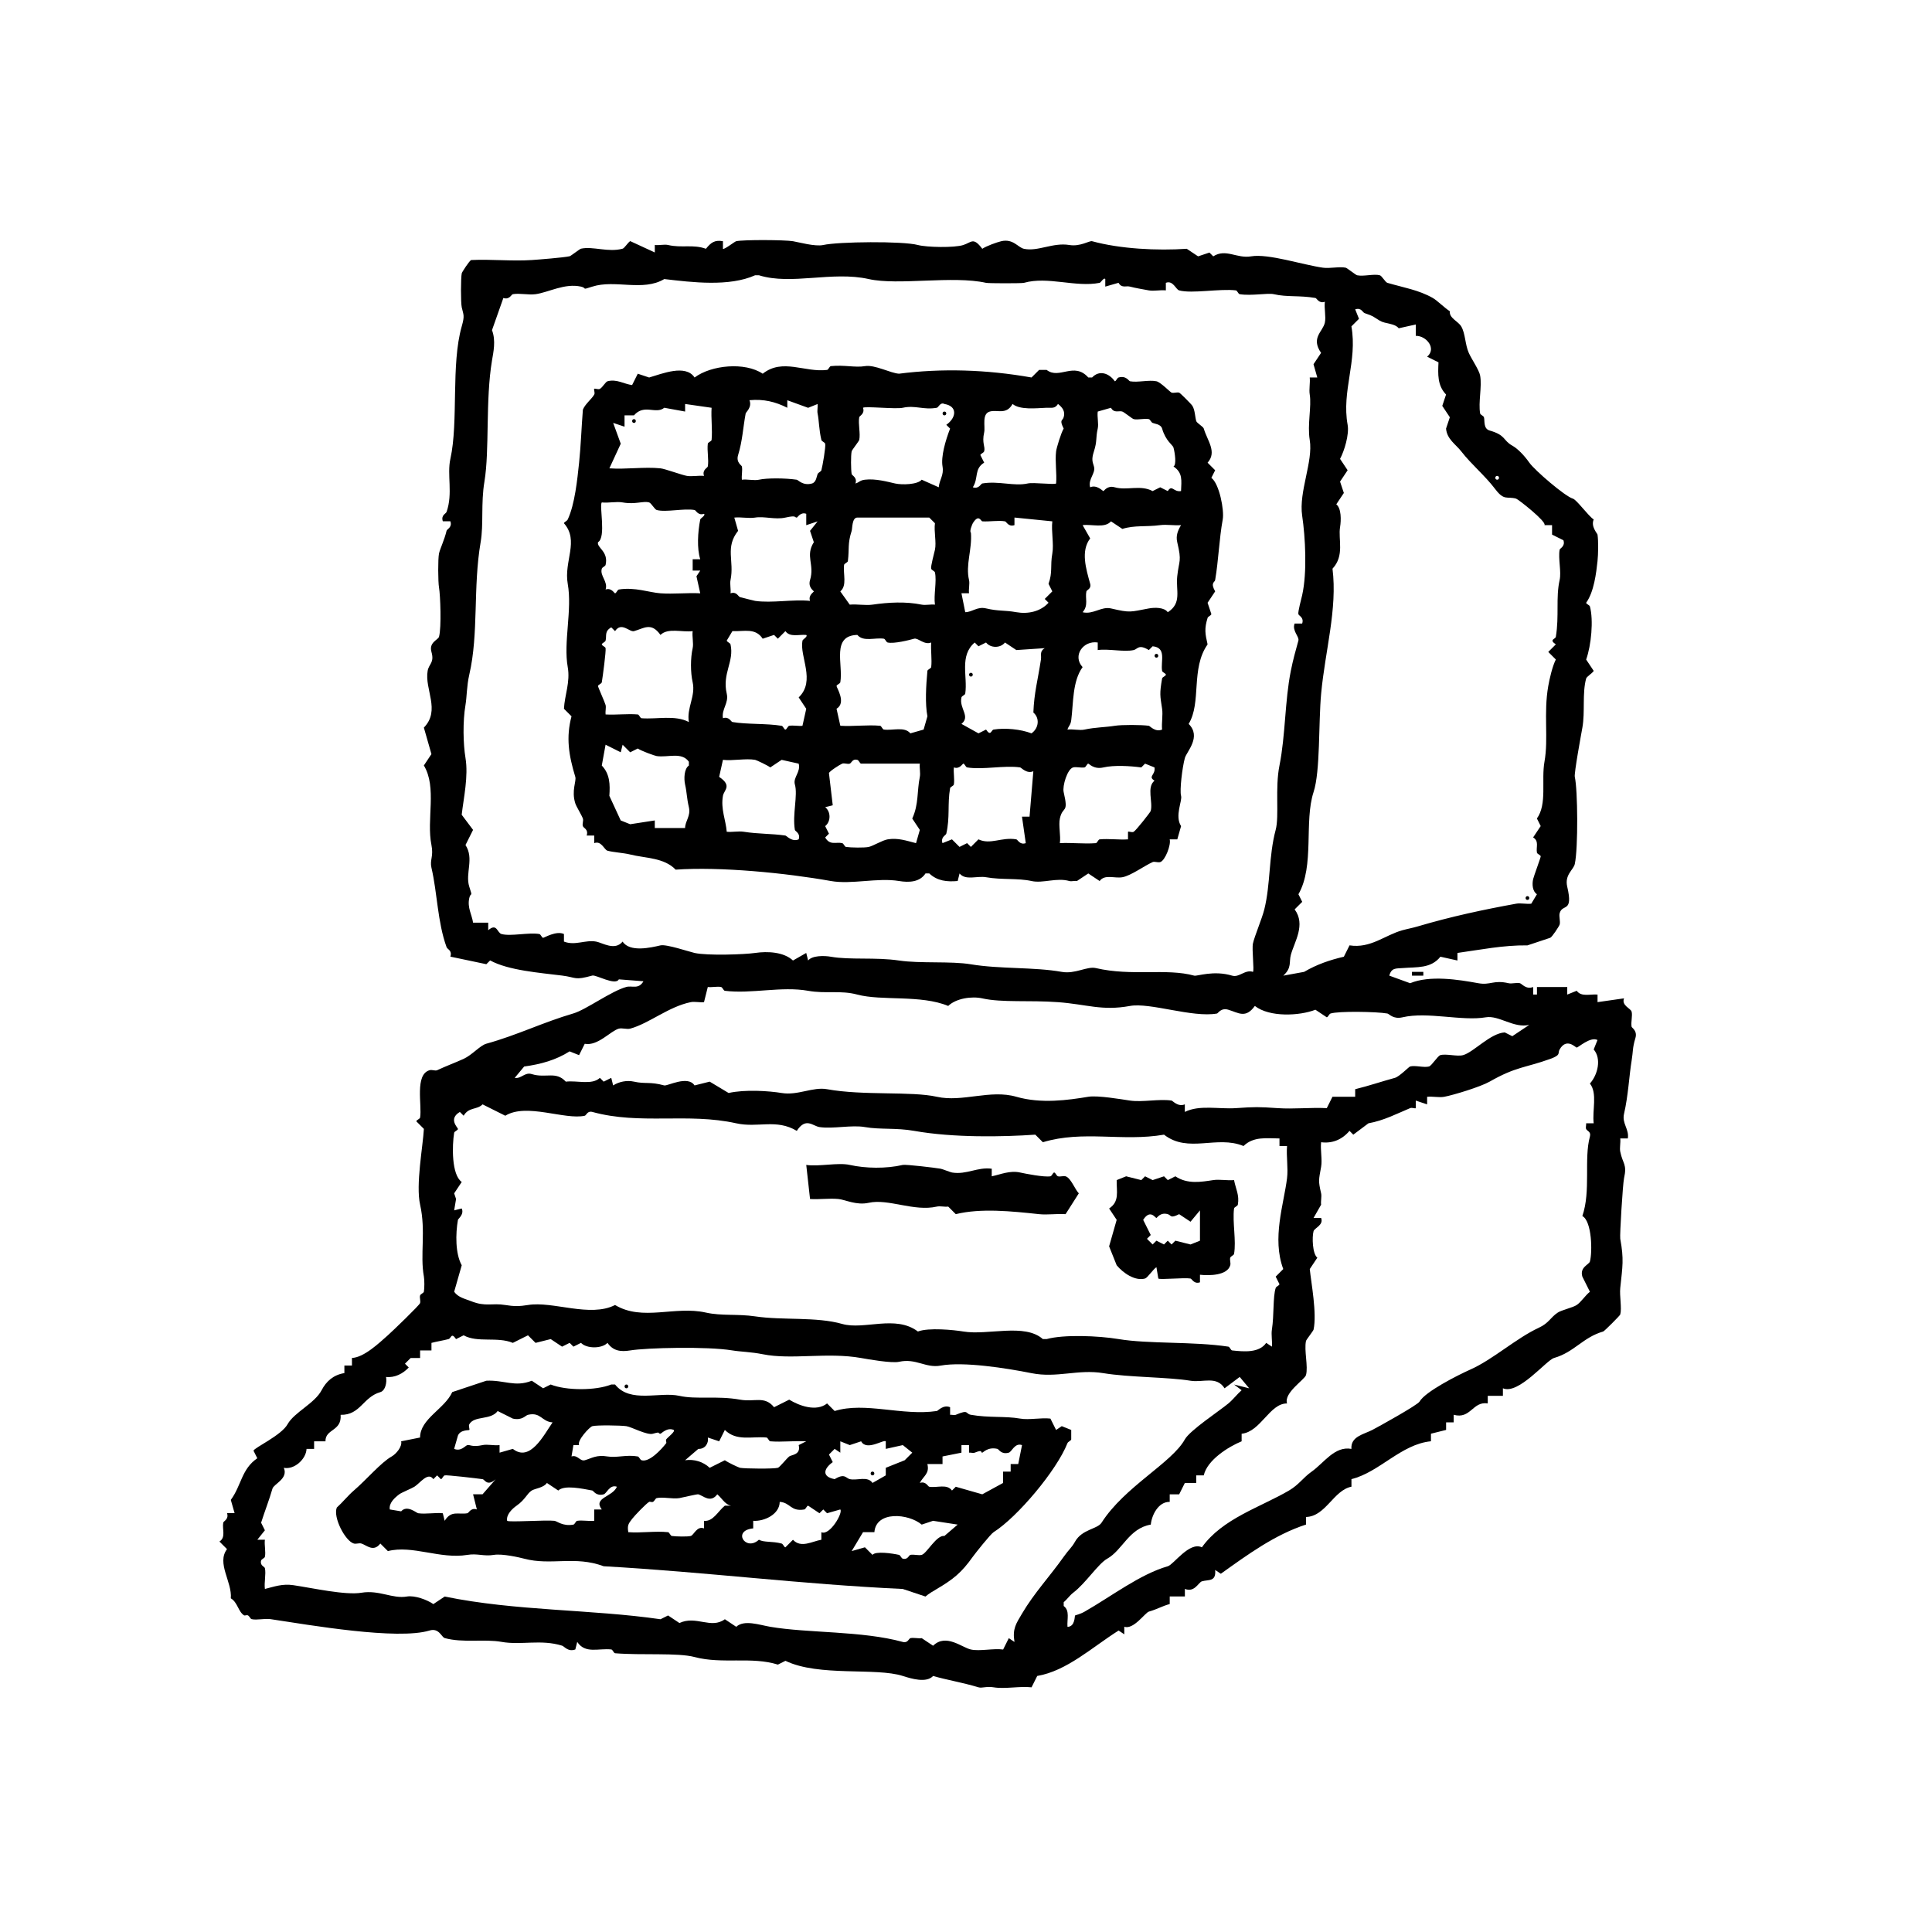 <?xml version="1.0" encoding="UTF-8"?>
<svg id="Layer_1" xmlns="http://www.w3.org/2000/svg" version="1.1" viewBox="0 0 1080 1080">
  <!-- Generator: Adobe Illustrator 29.5.1, SVG Export Plug-In . SVG Version: 2.1.0 Build 141)  -->
  <path d="M366.04,141.18v-4.23c2.34.31,5.33-.49,7.41,0,7.65,1.8,14.01-.5,21.16,2.12,2.84-3.48,4.84-5.05,9.52-4.23v4.23c.59.7,6.56-4.05,7.41-4.23,4.17-.91,27.13-.77,31.74,0,3,.5,12.42,3.13,16.93,2.12,8.41-1.88,44.4-2.27,52.91,0,4.89,1.31,20.41,1.63,25.4,0,4.66-1.53,5.55-4.57,10.58,2.12,2.27-1.55,8.15-3.66,10.58-4.23,6.71-1.57,9.38,3.52,12.7,4.23,7.78,1.68,16.18-3.65,25.4-2.12,6.14,1.02,11.22-2.52,12.7-2.12,15.65,4.31,36.52,5.36,52.91,4.23l6.35,4.23,6.35-2.12,2.12,2.12c7.07-4.53,13.15,1.37,21.16,0,9.61-1.65,29.11,4.81,40.21,6.35,3.92.54,9.13-.77,12.7,0,.72.16,5.63,4.08,6.35,4.23,3.62.78,9.4-.91,12.7,0,1.16.32,3.04,3.88,4.23,4.23,8.9,2.63,17.43,3.93,25.4,8.47,2.47,1.41,6.63,5.61,9.52,7.41-.54,3.76,4.65,5.61,6.35,8.47,2.34,3.94,2.13,10.07,4.23,14.81,1.54,3.47,5.8,9.61,6.35,12.7,1.11,6.22-1.11,14.94,0,21.16.14.78,1.84,1.24,2.12,2.12.57,1.78-.48,6.36,3.17,7.41,9.27,2.66,7.29,5.45,12.7,8.47,2.89,1.61,6.51,5.25,9.52,9.52,3.04,4.31,19.96,18.85,24.34,20.1,2.1.6,8.71,9.8,11.64,11.64-1.76,3.91,2.02,7.83,2.12,8.47.54,3.67.41,11,0,14.81-.72,6.71-1.97,17.2-6.35,23.28,0,.7,1.88,1.25,2.12,2.12,2.02,7.57.77,21.53-2.12,29.63l4.23,6.35c-.89,1.39-3.95,3.21-4.23,4.23-2.28,8.28-.53,18.65-2.12,27.51-.56,3.13-4.7,25.53-4.23,27.51,1.66,7.11,1.93,39.73,0,48.67-.72,3.31-5.8,5.98-4.23,12.7,3.49,14.9-2.71,9.29-4.23,14.81-.49,1.8.49,4.55,0,6.35-.24.87-4.3,7.12-5.29,7.41l-12.7,4.23c-13.63-.16-26.34,2.47-39.15,4.23v4.23l-9.52-2.12c-5.32,6.72-13.23,5.7-21.16,6.35-3.59.29-6.21-.28-7.41,4.23l11.64,4.23c11.01-4.57,26.96-2.03,38.09,0,6.83,1.25,8.45-1.96,16.93,0,1.89.44,4.56-.48,6.35,0,1.14.3,3.39,3.67,7.41,2.12v4.23h2.12v-4.23h16.93v4.23l5.29-2.12c2.58,3.56,7.38,1.77,11.64,2.12v4.23l14.81-2.12c-1.56,4,3.73,5.59,4.23,7.41.62,2.24-.47,5.89,0,8.47.11.61,3.37,2.22,2.12,6.35-1.72,5.67-1.23,7.34-2.12,12.7-1.33,7.97-1.88,19.54-4.23,29.63-1.26,5.37,2.97,8.59,2.12,13.76h-4.23c.28,2.37-.44,5.25,0,7.41,1.44,7.01,3.9,6.86,2.12,14.81-.7,3.11-2.47,31.94-2.12,33.86,2.11,11.55,1.29,15.33,0,27.51-.47,4.41.97,11.3,0,14.81-.18.65-8.88,9.34-9.52,9.52-11.38,3.27-16.13,11.54-27.51,14.81-4.29,1.23-19.91,20.72-28.57,16.93v4.23h-8.47v4.23c-8.49-1.35-9.5,9.01-19.05,6.35v4.23h-4.23v4.23l-8.47,2.12v4.23c-16.68,1.6-28.85,17.35-44.44,21.16v4.23c-9.95,1.93-14.46,16.68-25.4,16.93v4.23c-17.47,5.69-32.44,16.68-47.62,27.51l-3.17-2.12c.61,6.71-3.65,5.27-7.41,6.35-1.88.54-4.12,6.45-9.52,4.23v4.23h-8.47v4.23c-4.43,1.22-6.86,2.86-11.64,4.23-2.11.6-8.59,10.27-13.76,8.47v4.23l-3.17-2.12c-14.93,9.43-28.92,22.57-45.5,25.4l-3.17,6.35c-6.61-.74-14.89,1.04-21.16,0-4.1-.68-6.53.59-8.47,0-8.73-2.65-18.45-4.28-25.4-6.35-3.71,4.06-12.11,1.55-16.93,0-15.12-4.87-46.92.56-65.61-8.47l-4.23,2.12c-14.62-4.63-31.18-.13-46.56-4.23-9.42-2.52-29.67-.9-44.44-2.12-.76-.06-1.34-2.03-2.12-2.12-7.18-.78-14.57,2.6-19.05-4.23l-1.06,4.23c-4.08,1.51-6.07-1.7-7.41-2.12-11.85-3.67-22.84-.15-33.86-2.12-9.57-1.71-21.54.69-31.74-2.12-1.78-.49-3.18-5.84-8.47-4.23-17.97,5.46-66.77-3.02-88.88-6.35-3.27-.49-7.61.67-10.58,0-.75-.17-1.2-1.7-2.12-2.12-.68-.31-1.69.27-2.12,0-3.3-2.09-3.59-7.29-7.41-9.52.83-9.14-8.08-19.64-2.12-27.51l-4.23-4.23c3.73-2.41,1.44-6.83,2.12-10.58.15-.84,3.28-1.89,2.12-5.29h4.23l-2.12-7.41c5.99-8.17,5.93-17.22,14.81-23.28l-2.12-4.23c.48-1.73,15.54-8.51,19.05-14.81,3.72-6.67,15.15-11.59,19.05-19.05,2.52-4.84,6.51-8.53,12.7-9.52v-4.23h4.23v-4.23c6.68-.26,15.15-8.31,20.1-12.7,2.59-2.29,17.64-16.77,17.99-17.99.38-1.32-.4-2.97,0-4.23.28-.88,1.97-1.34,2.12-2.12.35-1.92.35-6.54,0-8.47-2.24-12.29,1.23-25.27-2.12-40.21-2.49-11.1,1.6-32.68,2.12-42.33l-4.23-4.23c0-.7,1.98-1.31,2.12-2.12,1.15-6.9-3.13-24.03,5.29-26.45,1.4-.4,3.17.49,4.23,0,5.29-2.46,10.06-4.18,14.81-6.35s9.18-7.49,12.7-8.47c17.3-4.79,31.35-11.85,48.67-16.93,7.06-2.07,21.22-12.54,29.63-14.81,3.13-.85,6.82,1.55,9.52-3.17l-13.76-1.06c-1.92,3.7-12.77-2.68-14.81-2.12-10.3,2.84-8.64,1.04-16.93,0-12.4-1.56-30.05-2.87-40.21-8.47l-2.12,2.12-20.1-4.23c1.12-3.49-1.66-4.04-2.12-5.29-5.12-14.11-5.13-30.16-8.47-44.44-1.01-4.33,1.3-6.26,0-12.7-2.87-14.23,3.21-32.05-4.23-44.44l4.23-6.35-4.23-14.81c9.48-9.7.27-21.39,2.12-31.74.7-3.95,3.87-4.46,2.12-10.58-1.54-5.38,3.74-6.67,4.23-8.47,1.43-5.2.74-23.34,0-27.51-.56-3.15-.64-16.11,0-19.05.57-2.64,3-7.5,4.23-12.7.23-.97,3.27-1.85,2.12-5.29h-4.23c-1.12-3.49,1.69-4.07,2.12-5.29,3.61-10.29.13-20.65,2.12-29.63,4.6-20.79.23-52.68,6.35-74.07,1.75-6.11.95-6.35,0-10.58-.58-2.58-.57-16.42,0-19.05.14-.67,4.32-7.14,5.29-7.41,11.15-.54,22.78.74,33.86,0,3.6-.24,17.6-1.34,21.16-2.12.72-.16,5.63-4.08,6.35-4.23,6.77-1.46,15.21,2.22,23.28,0,1.03-.28,2.84-3.35,4.23-4.23l13.76,6.35ZM617.88,155.99c-.87-1.06-2.46,1.97-3.17,2.12-13.37,2.65-29.08-3.8-42.33,0-1.19.34-19.73.32-21.16,0-18.61-4.17-49.12,1.58-65.61-2.12-20.43-4.58-43.29,3.58-61.37-2.12h-2.12c-14.39,6.48-35.19,3.98-50.79,2.12-11.9,7.14-27.51.14-40.21,4.23-6.48,2.09-2.71.82-6.35,0-9.12-2.04-18.17,3.25-25.4,4.23-3.97.54-8.9-.67-12.7,0-.83.15-1.89,3.28-5.29,2.12l-6.35,17.99c2.28,5.92.73,12.52,0,16.93-3.74,22.49-1.29,50.03-4.23,67.72-2.05,12.34-.38,23.75-2.12,33.86-4.36,25.46-.99,50.91-6.35,74.07-1.46,6.34-1.35,12.47-2.12,16.93-1.59,9.31-1.28,21.94,0,29.63,1.7,10.24-1.04,22.32-2.12,31.74l6.35,8.47-4.23,8.47c4.98,7.58-.28,15.84,2.12,23.28,2.09,6.48.82,2.71,0,6.35-1.21,5.4,1.48,9.27,2.12,13.76h8.47v4.23c4.89-4.24,4.96,1.44,7.41,2.12,5.14,1.42,15.12-1,21.16,0,.81.13,1.41,2.12,2.12,2.12.63,0,7.35-4.12,11.64-2.12v4.23c6.32,2.43,11.86-1.12,17.99,0,3.5.64,10.49,5.34,14.81,0,3.98,6.11,15.72,3.39,21.16,2.12,3.31-.77,15.98,3.54,19.05,4.23,7.14,1.6,27.93.87,33.86,0,6.91-1.01,16.01-.6,21.16,4.23l7.41-4.23,1.06,4.23c2.17-2.84,8.97-2.78,12.7-2.12,10.63,1.9,25.1.18,38.09,2.12,11.96,1.78,28.94.24,40.21,2.12,16.28,2.71,35.31,1.47,50.79,4.23,7.52,1.34,14.14-3.26,19.05-2.12,20.15,4.71,39.4-.07,55.02,4.23,1.53.42,10.83-3.14,21.16,0,3.99,1.21,7.18-3.58,11.64-2.12.83-.83-.7-12.62,0-15.87.89-4.12,5.05-13.82,6.35-19.05,3.54-14.24,2.38-29.58,6.35-44.44,2.08-7.8-.43-23.26,2.12-35.98,3.4-16.99,2.96-35.94,6.35-52.91,1.28-6.42,2.62-11.09,4.23-16.93.61-2.21-3.65-5.46-2.12-9.52h4.23c1.15-3.46-1.83-4.24-2.12-5.29-.34-1.22,1.71-8.77,2.12-10.58,2.85-12.71,1.78-32.44,0-44.44-1.99-13.37,6.24-30.27,4.23-42.33-1.42-8.55,1.11-18.71,0-25.4-.48-2.89.32-6.47,0-9.52h4.23l-2.12-7.41,4.23-6.35c-5.88-8.49,1-11.79,2.12-16.93.71-3.29-.48-8.04,0-11.64-3.39,1.17-4.47-1.98-5.29-2.12-9.05-1.55-15.79-.37-23.28-2.12-3.35-.78-12.51,1.07-19.05,0-.8-.13-1.34-2.02-2.12-2.12-8.82-1.09-24.63,1.96-31.74,0-1.82-.5-3.41-5.79-7.41-4.23v4.23c-3.03-.35-6.69.52-9.52,0-3.95-.73-7.64-1.33-10.58-2.12-2.15-.57-4.6,1.04-6.35-2.12l-7.41,2.12v-4.23ZM791.42,181.39l-9.52,2.12c-2.38-2.9-7.49-2.37-10.58-4.23-4.35-2.62-3.03-2.36-8.47-4.23-1.22-.42-1.81-3.24-5.29-2.12l2.12,5.29-4.23,4.23c3.44,19.45-5.55,36.16-2.12,55.02.98,5.37-1.85,14.62-4.23,19.05l4.23,6.35-4.23,6.35,2.12,6.35-4.23,6.35c2.87,2.21,2.75,8.9,2.12,12.7-1.15,6.89,2.66,15.92-4.23,23.28,2.82,22.54-4.13,45.83-6.35,69.84-1.52,16.41-.41,43.35-4.23,55.02-5.42,16.57.66,41.22-8.47,57.14l2.12,4.23-4.23,4.23c6.33,8.54-.15,18.14-2.12,25.4-1.12,4.15.65,7.17-4.23,11.64l11.64-2.12c7.19-4.24,14.66-6.72,22.22-8.47l3.17-6.35c11.83,1.84,19.74-5.75,29.63-8.47,2.91-.8,5.32-1.19,8.47-2.12,18.89-5.58,36.8-9.39,55.02-12.7,2.53-.46,5.75.31,8.47,0l3.17-5.29c-2.51-1.62-2.79-5.59-2.12-8.47.43-1.83,4.23-11.98,4.23-12.7s-1.98-1.3-2.12-2.12c-.54-3.18,1.32-6.38-2.12-8.47l4.23-6.35-2.12-4.23c5.81-8.05,2.37-21.28,4.23-31.74,2.33-13.05-.58-26.99,2.12-42.33.73-4.13,2.28-10.93,4.23-14.81l-4.23-4.23,4.23-4.23c-4.08-2.72-.23-2.84,0-4.23,1.95-11.73-.1-21.86,2.12-31.74,1.05-4.68-.88-11.93,0-16.93.15-.83,3.28-1.89,2.12-5.29l-6.35-3.17v-5.29h-4.23c1.29-1.93-14.72-14.5-15.87-14.81-5.2-1.43-6.58,1.38-11.64-5.29-5.8-7.66-13.24-13.69-19.05-21.16-3.07-3.95-7.95-6.74-8.47-12.7l2.12-6.35-4.23-6.35,2.12-6.35c-4.88-5.04-4.54-11.37-4.23-17.99l-6.35-3.17c5.42-4.51-.4-11.75-6.35-11.64v-6.35ZM836.92,266.04c-1.37,0-1.37,2.12,0,2.12s1.37-2.12,0-2.12ZM854.91,572.91c-8.7,2.06-16.98-5.49-24.34-4.23-13.29,2.28-32.56-3.27-46.56,0-5.26,1.23-7.4-1.93-8.47-2.12-6-1.07-27.35-1.41-31.74,0-.86.28-1.29,1.89-2.12,2.12l-6.35-4.23c-8.88,3.46-25.65,4.31-33.86-2.12-5.19,7.17-9.04,3.87-14.81,2.12-4.13-1.26-5.75,2.01-6.35,2.12-13.71,2.45-37.42-6.29-48.67-4.23-15.7,2.87-24.05-.92-40.21-2.12-15.89-1.18-31.29.36-42.33-2.12-5.85-1.31-14.64-.03-19.05,4.23-15.31-6.36-37.18-2.71-50.79-6.35-9.52-2.54-17.5-.33-27.51-2.12-14.93-2.66-31.71,1.86-46.56,0-.77-.1-1.29-1.95-2.12-2.12-2.16-.44-5.04.28-7.41,0l-2.12,8.47c-2.37.28-5.23-.44-7.41,0-12.31,2.48-23.3,11.93-33.86,14.81-1.8.49-4.55-.49-6.35,0-4.6,1.26-11.75,9.86-19.05,8.47l-3.17,6.35-5.29-2.12c-7.68,4.89-16.18,7.21-25.4,8.47l-5.29,6.35c3.67.63,5.62-3.34,9.52-2.12,7.92,2.47,13.49-1.84,19.05,4.23,6.3-.78,14.62,2.06,19.05-2.12l2.12,2.12,4.23-2.12,1.06,4.23c3.29-2.13,7.73-3,11.64-2.12,6.36,1.44,8.84-.11,16.93,2.12,1.71.47,13.22-5.83,16.93,0l8.47-2.12,10.58,6.35c9.16-2.08,22.67-1.16,29.63,0,9.07,1.51,17.49-3.56,25.4-2.12,20.28,3.7,47.01,1.02,61.37,4.23,14.29,3.2,29.8-4.24,44.44,0,13.87,4.02,29.09,1.85,40.21,0,5.26-.88,18.39,1.4,23.28,2.12,7.11,1.04,16.18-1.05,23.28,0,.62.09,3.57,3.73,7.41,2.12v4.23c8.21-4.09,19.03-1.46,28.57-2.12,10.6-.73,12.68-.73,23.28,0,9.06.62,18.42-.45,27.51,0l3.17-6.35h12.7v-4.23c7.69-1.88,14.5-4.24,22.22-6.35,2.48-.68,7.78-6.16,8.47-6.35,2.83-.78,7.76.78,10.58,0,1.49-.41,4.86-5.94,6.35-6.35,3.33-.92,9.37.92,12.7,0,5.87-1.62,15.15-12.19,23.28-12.7l4.23,2.12,9.52-6.35ZM893,581.37c-3.98-2.05-10.69,4.23-11.64,4.23-.59,0-5.65-5.75-9.52,1.06-1.24,2.17,1.05,3-5.29,5.29-13.85,5.01-18.95,4.19-33.86,12.7-5.09,2.9-20.28,7.53-25.4,8.47-2.84.52-6.49-.34-9.52,0v4.23l-6.35-2.12v4.23c-.37.37-2.03-.48-3.17,0-7.27,3.03-14.64,6.93-23.28,8.47l-8.47,6.35-2.12-2.12c-4.17,4.9-9.63,7.17-15.87,6.35-.5,4.32.73,9.68,0,13.76-1.33,7.48-1.65,7.65,0,14.81.42,1.82-.28,4.32,0,6.35l-4.23,7.41h4.23c1.56,4-3.73,5.59-4.23,7.41-.91,3.31-.61,12.71,2.12,14.81l-4.23,6.35c.78,7.69,4.07,24.81,2.12,33.86-.16.72-4.08,5.63-4.23,6.35-1.14,5.25,1.32,14.26,0,19.05-.71,2.57-12.55,9.94-10.58,15.87-9.69-.14-14.76,15.87-25.4,16.93v4.23c-7.4,3.02-19.33,10.54-21.16,19.05h-4.23v4.23h-6.35l-3.17,6.35h-5.29v4.23c-6.29-.16-10.05,7.32-10.58,12.7-12.26,2.09-15.81,14.3-24.34,19.05-5.06,2.82-12.04,13.74-19.05,19.05-1.89,1.43-3.42,3.73-5.29,5.29v2.12c3.56,2.58,1.77,7.38,2.12,11.64,4.34-.07,3.94-6.1,4.23-6.35.23-.2,2.71-.65,5.29-2.12,14.99-8.53,30.99-20.94,46.56-25.4,3.3-.95,12.04-13.97,19.05-10.58,11.38-16.07,32.87-22.47,48.67-31.74,5.68-3.33,7.79-7.12,12.7-10.58,6.89-4.86,12.85-14.43,22.22-12.7-.52-6.94,6.79-8.09,11.64-10.58,3.21-1.65,25.35-13.92,26.45-15.87,3.1-5.48,20.94-14.58,28.57-17.99,12.4-5.53,25.52-17.46,38.09-23.28,5.73-2.65,6.39-5.68,10.58-8.47,2.13-1.42,8.45-2.81,10.58-4.23,2.54-1.69,4.82-5.42,7.41-7.41l-4.23-8.47c-1.6-5.3,3.74-6.68,4.23-8.47,1.44-5.22,1.14-22.53-4.23-25.4,4.86-14.06.79-31.97,4.23-44.44.76-2.75-1.62-3.06-2.12-4.23-.38-.9.14-2.17,0-3.17h4.23c-.89-7.23,2.2-16.84-2.12-22.22,4.51-5.02,6.51-14.01,2.12-19.05l2.12-5.29ZM715.23,636.4c-7.32-.06-14.49-1.2-20.1,4.23-14.93-6.18-30.88,4.24-44.44-6.35-23.13,4.02-45.25-2.58-67.72,4.23l-4.23-4.23c-17.96,1.26-45.69,1.8-67.72-2.12-10.07-1.79-19.18-.63-27.51-2.12-7.4-1.32-17.71,1.12-25.4,0-3.74-.55-7.64-5.7-12.7,2.12-11.51-6.9-21.7-1.52-33.86-4.23-27.01-6.02-53.76,1-80.42-6.35-2.79-.77-3.38,1.93-4.23,2.12-11.1,2.49-32.64-7.31-44.44,0l-12.7-6.35c-3.15,3.19-7.69,1.36-10.58,6.35l-2.12-2.12c-6.65,3.95-1.06,8.77-1.06,9.52,0,.7-1.98,1.31-2.12,2.12-1.18,7.09-1.54,23.47,4.23,27.51l-4.23,6.35,1.06,3.17-1.06,6.35,4.23-1.06c1.48,3.32-2.01,5.74-2.12,6.35-1.38,7.8-1.48,18.96,2.12,25.4l-4.23,14.81c2.27,3.21,6.04,3.91,9.52,5.29,8.18,3.25,11.61.88,19.05,2.12,4.67.78,8.03.78,12.7,0,13.88-2.31,34.68,7.16,48.67,0,15.5,9.24,33.3.31,50.79,4.23,8.73,1.96,17.72.66,27.51,2.12,15.45,2.3,34.25.11,48.67,4.23,12.26,3.51,29.84-5.24,42.33,4.23,5.99-2.29,19.99-.9,25.4,0,13.73,2.28,34.23-4.8,44.44,4.23h2.12c9.52-2.63,28.91-1.88,40.21,0,16.93,2.82,41.63,1.26,61.37,4.23.8.12,1.35,2.03,2.12,2.12,6.59.71,15.07,1.49,19.05-4.23l3.17,2.12c.3-3.06-.46-6.6,0-9.52,1.27-8.07.5-18.27,2.12-23.28.28-.86,1.89-1.29,2.12-2.12l-2.12-4.23,4.23-4.23c-6.41-17.26.31-36.2,2.12-50.79.7-5.64-.49-12.21,0-17.99h-4.23v-4.23ZM698.3,776.07l-5.29-6.35-8.47,6.35c-4.5-7.13-12.11-3.08-19.05-4.23-12.41-2.06-34.45-1.87-48.67-4.23s-25.9,2.86-40.21,0c-14.14-2.83-37.98-6.57-50.79-4.23-8.43,1.54-13.77-4.25-23.28-2.12-4.07.91-17.48-1.46-21.16-2.12-18.95-3.38-38.87,1.15-55.02-2.12-6.45-1.3-12.43-1.37-16.93-2.12-14.19-2.36-48.25-1.48-57.14,0-5.37.89-9.59.26-12.7-4.23-3.13,3.33-11.68,3.33-14.81,0l-4.23,2.12-2.12-2.12-4.23,2.12-6.35-4.23-8.47,2.12-4.23-4.23-8.47,4.23c-8.7-3.64-19.71.11-27.51-4.23l-4.23,2.12c-2.75-4.02-2.63-.43-4.23,0-2.92.78-6.53,1.32-9.52,2.12v4.23h-6.35v4.23h-5.29l-3.17,3.17,2.12,2.12c-3.26,3.48-7.83,5.83-12.7,5.29.57,2.88-.34,7.65-3.17,8.47-9.79,2.81-11.16,12.95-22.22,12.7.72,9.34-8.62,7.71-8.47,14.81h-6.35v4.23h-4.23c-.21,5.63-6.76,11.76-12.7,10.58,2.62,6.1-5.59,9-6.35,11.64-1.83,6.37-4.34,12.7-6.35,19.05l2.12,4.23-4.23,5.29h4.23c-.4,2.97.6,6.84,0,9.52-.18.81-1.88,1.27-2.12,2.12-.77,2.79,1.93,3.38,2.12,4.23.73,3.25-.5,8.05,0,11.64,5.14-1.27,9.73-3.03,15.87-2.12,11.12,1.65,29.15,5.72,38.09,4.23,10.01-1.67,17.28,3.51,25.4,2.12,4.45-.76,11.36,1.83,14.81,4.23l6.35-4.23c39.64,8.17,82.03,7.09,120.63,12.7l4.23-2.12,6.35,4.23c9.34-4.39,17.67,3.56,25.4-2.12l6.35,4.23c4.44-4.11,12.87-1.06,19.05,0,20.95,3.59,51.32,2.2,74.07,8.47,2.79.77,3.37-1.92,4.23-2.12,1.82-.42,4.32.28,6.35,0l6.35,4.23c7.19-7.04,16.09,1.02,21.16,2.12,4.98,1.08,12.56-.76,17.99,0l3.17-6.35,3.17,2.12c-1.22-7.35.88-10.2,4.23-15.87,6.91-11.69,15.47-20.69,23.28-31.74,3.01-4.27,4.39-4.96,6.35-8.47,3.88-6.96,12.49-6.94,14.81-10.58,12.88-20.16,39.21-33.35,46.56-46.56,2.83-5.08,19.3-15.9,24.34-20.1,2.64-2.2,4.82-5.12,7.41-7.41l-4.23-3.17,8.47,2.12Z"/>
  <rect x="789.3" y="543.28" width="6.35" height="2.12"/>
  <path d="M658.09,469.21h-4.23c.88,3-2.55,11.92-5.29,12.7-1.39.4-3.15-.48-4.23,0-4.65,2.08-12.17,7.62-16.93,8.47-4.36.78-9.88-1.82-12.7,2.12l-6.35-4.23-6.35,4.23c-1.38-.26-2.97.36-4.23,0-7.13-2.05-14.77,1.43-21.16,0-7.56-1.69-16.76-.58-25.4-2.12-4.93-.88-11.53,1.99-14.81-2.12l-1.06,4.23c-5.93.53-11.38.01-15.87-4.23h-2.12c-3.19,4.91-9.29,5.15-14.81,4.23-11.94-1.99-26.56,2.06-38.09,0-25.1-4.48-61.9-8.11-86.77-6.35-6.48-6.77-16.81-6.33-25.4-8.47-3.78-.94-9.43-1.21-12.7-2.12-1.82-.5-3.41-5.79-7.41-4.23v-4.23h-4.23c1.12-3.49-1.66-4.04-2.12-5.29s.44-2.97,0-4.23c-.67-1.92-3.64-6.62-4.23-8.47-2.27-7.1.71-12.48,0-14.81-3.7-12.16-5.26-22.11-2.12-33.86l-4.23-4.23c.39-7.63,3.61-14.9,2.12-23.28-2.5-14.02,2.6-31.97,0-46.56-2.26-12.67,6.56-24.02-2.12-33.86,0-.63,1.67-1.18,2.12-2.12,3.96-8.42,5.35-22.26,6.35-31.74s1.32-19.75,2.12-29.63c1.22-3.15,4.96-5.96,6.35-8.47.56-1-.4-2.78,0-3.17s2.17.56,3.17,0c1.46-.81,3.17-3.94,4.23-4.23,5.13-1.41,9.41,1.61,13.76,2.12l3.17-6.35,6.35,2.12c7.22-2.09,20.43-7.58,25.4,0,9.36-6.99,28.18-8.78,38.09-2.12,11.14-8.83,23.51-.56,35.98-2.12.78-.1,1.34-2.03,2.12-2.12,7.48-.8,13.58.94,19.05,0s14.42,4,19.05,4.23c23.67-3.04,48.69-2.37,74.07,2.12l4.23-4.23h4.23c7.07,5.54,15.25-4.76,23.28,4.23h2.12c3.99-4.28,9.43-2.49,12.7,2.12.69,0,1.24-1.86,2.12-2.12,4.21-1.21,5.74,2.01,6.35,2.12,4.4.79,10.62-.9,14.81,0,2.34.5,7.72,6.14,8.47,6.35,1.3.37,2.93-.37,4.23,0,.5.14,6.82,6.42,7.41,7.41,1.44,2.42,1.44,6.09,2.12,8.47.34,1.18,3.89,3.05,4.23,4.23,1.93,6.71,7.54,12.98,2.12,19.05l4.23,4.23-2.12,4.23c4.47,3.33,7.29,18.15,6.35,23.28-1.98,10.85-2.35,22.85-4.23,33.86-.23,1.32-2.79,1.37,0,6.35l-4.23,6.35,2.12,6.35c-.24.83-1.85,1.27-2.12,2.12-1.87,6.06-1.38,8.81,0,14.81-9.52,13.53-3.29,32.45-10.58,44.44,7.3,7.22-1.15,15.54-2.12,19.05-1.43,5.21-3,18.1-2.12,21.16.79,2.75-3.68,11.22,0,16.93l-2.12,7.41ZM440.11,227.95c-6.63-3.35-13.19-4.99-21.16-4.23,1.6,3.9-1.97,6.63-2.12,7.41-1.56,8.42-1.72,15-4.23,23.28-1.26,4.14,1.97,5.66,2.12,6.35.44,2.16-.28,5.04,0,7.41,2.97-.4,6.84.6,9.52,0,4.5-1.01,14.58-.96,21.16,0,.77.11,3.43,3.5,8.47,2.12,2.5-.69,2.67-4.21,3.17-5.29.42-.91,1.9-1.34,2.12-2.12.66-2.39,2.52-13.09,2.12-14.81-.19-.83-1.92-1.29-2.12-2.12-1.37-5.75-1.28-10.8-2.12-14.81-.32-1.55.18-3.57,0-5.29l-5.29,2.12-11.64-4.23v4.23ZM397.79,227.95l-14.81-2.12v4.23l-11.64-2.12c-4.78,3.89-11.2-2.35-16.93,4.23h-5.29v6.35l-6.35-2.12,4.23,11.64-6.35,13.76c9.23.68,19.5-.94,28.57,0,2.55.26,11.98,3.77,14.81,4.23s6.47-.31,9.52,0c-1.17-3.39,1.98-4.47,2.12-5.29.65-3.81-.5-8.7,0-12.7.1-.78,2.04-1.35,2.12-2.12.55-5.78-.39-12.13,0-17.99ZM524.76,272.39c.42-4.44,2.97-6.68,2.12-11.64-.94-5.44,1.6-14.42,4.23-21.16l-2.12-2.12c5.67-3.95,6.4-10.42-1.06-11.64-2.27-1.23-3.33,1.96-4.23,2.12-7.54,1.33-12.06-1.57-19.05,0-3.91.88-21.23-.99-22.22,0,1.16,3.4-1.97,4.46-2.12,5.29-.67,3.81.78,9.08,0,12.7-.16.72-4.08,5.63-4.23,6.35-.5,2.32-.43,10.19,0,12.7.14.82,3.28,1.9,2.12,5.29,2.18-.65,2.39-1.77,5.29-2.12,6-.72,12.7,1.17,16.93,2.12,3.72.83,12.5.68,14.81-2.12l9.52,4.23ZM590.37,270.27c.49-5.78-.7-12.35,0-17.99.24-1.96,2.82-10.44,4.23-12.7-2.56-5.22-.66-4.15,0-6.35.99-3.28-.73-5.52-3.17-7.41-1.81,2.82-3.62,2-6.35,2.12-6.02.26-14.96,1.29-19.05-2.12-3.53,6.28-8.37,3.04-12.7,4.23-4.65,1.28-2.45,8.41-3.17,11.64-1.4,6.23.76,7.93,0,10.58-.25.88-2.12,1.43-2.12,2.12l2.12,4.23c-5.77,3.55-3.02,8.66-6.35,13.76,3.39,1.17,4.47-1.98,5.29-2.12,9.17-1.56,17.76,1.71,25.4,0,3.25-.73,15.03.84,15.87,0ZM660.21,274.51c.2-5.96,1.08-10.18-4.23-13.76,1.82-.8.76-7.82,0-10.58-.4-1.47-4.34-3.57-6.35-10.58-.72-2.52-4.19-2.67-5.29-3.17-.92-.42-1.37-1.95-2.12-2.12-2.46-.55-5.98.54-8.47,0-.77-.17-5.17-3.78-6.35-4.23-1.73-.66-4.66,1.12-6.35-2.12l-7.41,2.12c-.4,2.97.6,6.84,0,9.52-1.24,5.53-.22,6.81-2.12,12.7-1.49,4.61-.79,5.77,0,8.47,1.13,3.87-3.43,7.02-2.12,11.64,3.7-1.66,7.02,2.14,7.41,2.12.36-.02,2.15-3.32,6.35-2.12,6.74,1.94,14.33-1.53,21.16,2.12l4.23-2.12,4.23,2.12c2.49-3.88,3.1.69,7.41,0ZM393.55,287.21c-3.4,1.16-4.46-1.97-5.29-2.12-6.01-1.05-16,1.42-21.16,0-1.16-.32-3.07-3.91-4.23-4.23-3.42-.94-7.7,1.27-14.81,0-3.47-.62-7.96.42-11.64,0-1.58,1.58,2.55,19.56-2.12,22.22-.86,3.11,6,5.12,4.23,12.7-.19.81-1.86,1.26-2.12,2.12-1.21,3.99,3.58,7.18,2.12,11.64,3.21-1.16,4.85,2.12,5.29,2.12.7,0,1.31-1.98,2.12-2.12,8.84-1.47,17.07,1.68,23.28,2.12,7.31.52,14.9-.37,22.22,0l-2.12-9.52,2.12-3.17h-4.23v-6.35h4.23c-1.91-5.97-1.4-15.17,0-22.22.14-.71,3.17-2.31,2.12-3.17ZM450.69,287.21c-3.21-1.16-4.85,2.12-5.29,2.12-1.44,0,.16-1.46-6.35,0-5.77,1.29-11.79-.85-16.93,0-3.52.58-7.94-.4-11.64,0l2.12,7.41c-7.42,9.36-2.02,16.77-4.23,27.51-.44,2.16.28,5.04,0,7.41,3.47-1.14,4.19,1.79,5.29,2.12,1.39.41,8,2.05,8.47,2.12,9.26,1.36,21.07-.98,30.69,0-1.16-3.14,2.13-4.93,2.12-5.29s-3.38-2.2-2.12-6.35c2.66-8.75-2.82-13.44,2.12-21.16l-2.12-6.35,4.23-5.29-6.35,2.12v-6.35ZM519.47,289.32h-40.21c-3.04,0-2.75,6.09-3.17,7.41-2.37,7.42-1.25,9.71-2.12,16.93-.09.78-2.02,1.33-2.12,2.12-.64,5.09,1.82,11.52-2.12,14.81l5.29,7.41c4.08-.39,8.79.57,12.7,0,8.89-1.3,18.62-1.83,27.51,0,2.16.44,5.04-.28,7.41,0-.78-5.39,1.1-13.07,0-17.99-.18-.81-1.88-1.27-2.12-2.12-.34-1.22,1.71-8.77,2.12-10.58.91-4.08-.64-10.31,0-14.81l-3.17-3.17ZM567.09,293.55c-3.4,1.16-4.46-1.97-5.29-2.12-3.68-.65-8.65.27-12.7,0-.74-.05-1.97-4.36-5.29,1.06-.22.36-2.07,4.58-1.06,5.29.75,9.32-3.07,17.9-1.06,26.45.49,2.08-.31,5.07,0,7.41h-4.23l2.12,10.58c4.12-.1,6.68-3.28,11.64-2.12,7.15,1.67,10.14.9,16.93,2.12,6.44,1.15,13.49-.31,17.99-5.29l-2.12-2.12,4.23-4.23-2.12-4.23c2.39-6.58.86-9.9,2.12-16.93.94-5.28-.66-12.4,0-17.99l-21.16-2.12v4.23ZM660.21,293.55c-3.76.33-8-.49-11.64,0-7.87,1.06-14.4-.05-21.16,2.12l-6.35-4.23c-3.57,3.98-10.49,1.49-15.87,2.12l4.23,7.41c-5.41,7.05-2.32,16.98,0,25.4.77,2.79-1.92,3.38-2.12,4.23-.84,3.74,1.31,7.78-2.12,11.64,5.92,1.43,10.45-3.38,15.87-2.12,11.08,2.59,10.61,1.93,21.16,0,3.38-.62,8.7-.63,10.58,2.12,8.06-5.16,4.42-12.1,5.29-20.1,1-9.23,2.63-8,0-19.05-.87-3.63.34-6.55,2.12-9.52ZM387.2,352.81c-5.98.73-13.85-2-17.99,2.12-5.22-7.32-9.19-3.67-14.81-2.12-2.48.68-7.01-5.43-10.58,0l-2.12-2.12c-3.95,2.24-2.47,4.78-3.17,7.41-.23.86-2.12,1.42-2.12,2.12s1.98,1.3,2.12,2.12c.29,1.69-1.56,15.73-2.12,19.05-.13.81-2.12,1.41-2.12,2.12,0,.62,3.79,8.95,4.23,10.58.39,1.44-.22,3.58,0,5.29,5.89.36,12.13-.5,17.99,0,.76.07,1.36,2.06,2.12,2.12,8.76.66,18.69-1.95,26.45,2.12-1.35-7.8,3.86-14.44,2.12-22.22-1.25-5.57-1.25-13.47,0-19.05.6-2.69-.4-6.55,0-9.52ZM450.69,354.93c-4.26-.35-9.06,1.45-11.64-2.12l-4.23,4.23-2.12-2.12-6.35,2.12c-4.07-6.18-10.17-3.98-16.93-4.23l-3.17,5.29c.23.85,1.93,1.31,2.12,2.12,2.16,9.65-4.76,16.21-2.12,27.51,1.26,5.37-2.97,8.59-2.12,13.76,3.4-1.16,4.46,1.97,5.29,2.12,8.04,1.41,19.07.71,27.51,2.12.81.13,1.41,2.12,2.12,2.12s1.3-1.97,2.12-2.12c2.24-.39,5.02.25,7.41,0l2.12-9.52-4.23-6.35c9.68-9.25.37-22.92,2.12-31.74.14-.71,3.17-2.31,2.12-3.17ZM520.53,359.16c-3.85,1.6-7.35-2.74-9.52-2.12-2.74.78-11.29,2.94-14.81,2.12-.84-.2-1.34-2-2.12-2.12-5.04-.74-11.52,1.89-14.81-2.12-14.65.35-7.85,16.38-9.52,26.45-.13.81-2.12,1.41-2.12,2.12,0,.93,5.62,9.36,0,12.7l2.12,9.52c7.24.46,15.07-.65,22.22,0,.76.07,1.33,2.02,2.12,2.12,5.09.65,11.52-1.83,14.81,2.12l7.41-2.12,2.12-7.41c-1.35-6.9-.79-17.14,0-25.4.07-.76,2.03-1.34,2.12-2.12.5-4.37-.34-9.29,0-13.76ZM544.87,359.16c-8.71,7.46-3.87,18.84-5.29,28.57-.11.78-1.92,1.28-2.12,2.12-1.43,6.14,5.24,10.6,0,14.81l9.52,5.29,4.23-2.12c2.72,4.08,2.84.23,4.23,0,6.32-1.05,15.21-.2,21.16,2.12,4.16-2.91,4.7-8.58,1.06-11.64.44-11.21,2.4-17.61,4.23-29.63.38-2.48-.91-4.52,2.12-6.35l-15.87,1.06-6.35-4.23c-2.49,3.23-8.09,3.23-10.58,0l-4.23,2.12-2.12-2.12ZM613.65,359.16c-8.16-1.27-14.3,7.48-8.47,13.76-5.75,7.95-5.1,20.02-6.35,29.63-.37,2.88-1.45,3.12-2.12,5.29,2.98-.4,6.82.6,9.52,0,5.87-1.3,11.9-1.28,16.93-2.12,3.87-.64,15.07-.59,19.05,0,.62.09,3.57,3.73,7.41,2.12-.37-3.73.54-8.06,0-11.64-1.12-7.41-1.48-8.3,0-16.93.14-.81,2.12-1.41,2.12-2.12s-1.98-1.31-2.12-2.12c-.9-5.38,2.67-12.98-5.29-13.76l-2.12,2.12c-5.76-3.5-6.27-.49-8.47,0-5.49,1.21-14.11-.86-20.1,0v-4.23ZM346.99,420.53l-8.47-4.23-2.12,11.64c4.57,4.77,4.66,10.63,4.23,16.93l6.35,13.76,5.29,2.12,13.76-2.12v4.23h16.93c.1-4.12,3.28-6.68,2.12-11.64-1.24-5.29-1.05-7.95-2.12-12.7-.71-3.17-.55-8.81,2.12-10.58v-2.12c-3.99-5.66-11.69-2.25-17.99-3.17-1.29-.19-8.83-2.98-10.58-4.23l-4.23,2.12-4.23-4.23-1.06,4.23ZM446.46,426.88l-9.52-2.12-6.35,4.23c-1.38-1.09-7.72-4.1-8.47-4.23-5.28-.94-12.4.66-17.99,0l-2.12,9.52c7.44,4.99,2.69,7.34,2.12,10.58-1.32,7.41,1.6,13.5,2.12,20.1,3.06.31,6.6-.46,9.52,0,8.15,1.29,15.43.98,23.28,2.12.68.1,3.71,3.78,7.41,2.12,1.17-3.39-1.98-4.47-2.12-5.29-1.47-8.6,1.74-19.41,0-25.4-1.13-3.87,3.43-7.02,2.12-11.64ZM514.18,426.88h-32.8c-.69,0-1.24-1.88-2.12-2.12-2.78-.77-3.22,1.79-4.23,2.12-1.32.43-3.06-.47-4.23,0-1.27.51-7.11,4.21-7.41,5.29l2.12,17.99-4.23,1.06c3.23,2.49,3.23,8.09,0,10.58l2.12,4.23-2.12,2.12c2.66,4.63,6.07,2.37,9.52,3.17.84.2,1.34,2,2.12,2.12,2.71.4,10.26.53,12.7,0s7.65-3.74,10.58-4.23c5.75-.96,10.5.76,15.87,2.12l2.12-7.41-4.23-6.35c3.69-8.02,2.58-15.24,4.23-23.28.44-2.16-.28-5.04,0-7.41ZM577.67,431.11c-3.7,1.66-6.73-2.02-7.41-2.12-8.97-1.3-20.87,1.46-29.63,0-.81-.13-1.41-2.12-2.12-2.12-.44,0-2.08,3.28-5.29,2.12-.31,3.06.46,6.61,0,9.52-.13.8-1.98,1.31-2.12,2.12-1.54,8.93.02,16.23-2.12,25.4-.22.96-3.27,1.86-2.12,5.29l5.29-2.12,4.23,4.23,4.23-2.12,2.12,2.12,4.23-4.23c6.72,3.21,12.92-1.41,21.16,0,.82.14,1.9,3.28,5.29,2.12l-2.12-14.81h4.23l2.12-25.4ZM645.39,429l-5.29-2.12-2.12,2.12c-6.16-.83-15.16-1.38-21.16,0-5.4,1.24-8-2.12-8.47-2.12-.7,0-1.3,1.98-2.12,2.12-2,.34-4.62-.47-6.35,0-3.24.89-6.07,10.41-5.29,13.76,2.94,12.58-.5,7.35-2.12,14.81-.83,3.86.58,9.54,0,13.76,6.61-.38,13.51.53,20.1,0,.76-.06,1.35-2.04,2.12-2.12,5.12-.5,10.69.35,15.87,0v-4.23c.4-.4,2.17.56,3.17,0,1.28-.71,9.32-10.91,9.52-11.64,1.37-4.97-2.41-13.28,2.12-16.93-3.88-2.49.69-3.1,0-7.41Z"/>
  <path d="M689.84,659.67c.92,4.87,3.09,8.42,2.12,13.76-.15.81-2.02,1.34-2.12,2.12-.96,7.81,1.31,18.04,0,25.4-.14.78-1.84,1.24-2.12,2.12-.4,1.26.38,2.91,0,4.23-1.65,5.75-11.71,5.86-16.93,5.29v4.23c-3.4,1.16-4.46-1.97-5.29-2.12-3.54-.62-17.18.8-17.99,0l-1.06-6.35c-1.86,1.18-5,5.98-6.35,6.35-5.61,1.55-12.26-3.07-15.87-7.41l-4.23-10.58,4.23-14.81-4.23-6.35c5.93-3.91,4.12-9.39,4.23-15.87l5.29-2.12,8.47,2.12,2.12-2.12,4.23,2.12,6.35-2.12,2.12,2.12,4.23-2.12c6.8,4.57,14.52,3.12,21.16,2.12,3.58-.54,7.91.37,11.64,0ZM670.79,693.54v-16.93l-5.29,6.35-6.35-4.23c-5.2,2.6-4.25.6-6.35,0-4.24-1.22-5.99,2.12-6.35,2.12-.66,0-3.45-5.13-7.41,1.06l4.23,8.47-2.12,2.12,3.17,3.17,2.12-2.12,4.23,2.12,2.12-2.12,2.12,2.12,2.12-2.12,8.47,2.12,5.29-2.12Z"/>
  <path d="M554.39,653.33v4.23c4.85-1,10.13-3.4,15.87-2.12,2.83.63,13.42,2.72,16.93,2.12.81-.14,1.41-2.12,2.12-2.12s1.25,1.89,2.12,2.12c1.33.36,2.94-.37,4.23,0,2.95.85,5.39,7.6,7.41,9.52l-7.41,11.64c-4.83-.35-10.1.51-14.81,0-15.29-1.64-32.61-3.44-46.56,0l-4.23-4.23c-2.03.28-4.53-.42-6.35,0-12.78,2.94-27.12-4.58-38.09-2.12-6.89,1.54-13.08-1.74-16.93-2.12-5.1-.5-10.7.35-15.87,0l-2.12-19.05c7.16,1.05,17.8-1.47,24.34,0,8.78,1.97,20.35,2.17,29.63,0,1.63-.38,17.97,1.57,21.16,2.12.97.17,5.4,1.96,6.35,2.12,8.15,1.36,14.2-3.2,22.22-2.12Z"/>
  <path d="M853.85,500.95c1.37,0,1.37,2.12,0,2.12s-1.37-2.12,0-2.12Z"/>
  <path d="M531.11,786.65v4.23c1-.14,2.28.38,3.17,0,7.61-3.19,5.1-.6,8.47,0,9.99,1.78,19.21.64,27.51,2.12,4.97.89,11.65-.62,16.93,0l3.17,6.35,3.17-2.12,5.29,2.12v5.29c-.22.8-1.77,1.23-2.12,2.12-6.02,15.25-27.98,41.32-41.27,49.73-1.75,1.11-10.37,11.97-11.64,13.76-6.38,8.98-10.94,12.57-20.1,17.99-2.12,1.25-4.48,2.6-6.35,4.23l-12.7-4.23c-57.42-2.66-109.62-9.45-167.19-12.7-16.12-6.03-29.43-.23-44.44-4.23-2.82-.75-12.27-2.89-16.93-2.12-5.67.94-9.15-.94-14.81,0-15.23,2.53-30.71-5.62-44.44-2.12l-4.23-4.23c-3.8,5-7.62.95-10.58,0-1.26-.4-2.91.38-4.23,0-4.79-1.38-11.72-14.64-9.52-20.1,3.32-2.98,6.14-6.62,9.52-9.52,6.97-5.98,15.26-15.76,21.16-19.05,2.53-1.41,6.01-5.59,5.29-8.47l10.58-2.12c-.01-10.49,13.76-15.98,17.99-25.4l19.05-6.35c9.98-.49,16.04,3.76,25.4,0l6.35,4.23,4.23-2.12c8.63,3.47,25.23,3.47,33.86,0h2.12c8.48,10.69,24.9,3.87,35.98,6.35,9.51,2.13,20.93-.19,33.86,2.12,8.28,1.48,13.66-2.33,19.05,4.23l8.47-4.23c5.58,3.43,15.17,6.93,21.16,2.12l4.23,4.23c17.1-5.29,37.67,2.87,57.14,0,.62-.09,3.57-3.73,7.41-2.12ZM308.9,795.12c-6.09-.36-6.55-5.92-13.76-4.23-1.47.34-3.17,3.29-8.47,2.12l-8.47-4.23c-3.92,5.29-13.04,2.42-15.87,7.41-.56.99.4,2.78,0,3.17-.27.27-5.03-.2-6.35,3.17l-2.12,7.41c3.87,1.59,6.18-1.8,7.41-2.12,1.34-.35,2.65,1.29,8.47,0,2.7-.6,6.55.4,9.52,0v4.23l7.41-2.12c9.65,7.61,17.21-7.57,22.22-14.81ZM376.62,799.35c-3.7-1.66-7.02,2.14-7.41,2.12-1.96-.13.6-1.39-4.23,0-3.3.95-12.01-3.82-14.81-4.23-3.16-.46-16.6-.67-19.05,0-1.57.43-8.66,8.08-7.41,10.58h-3.17l-1.06,6.35c3.45-1.09,4.75,2.88,7.41,2.12,4.02-1.15,6.49-3.15,12.7-2.12,5.21.87,10.62-1.13,16.93,0,.78.14,1.25,1.85,2.12,2.12,4.26,1.29,10.97-5.89,13.76-9.52.32-.41-.35-1.61,0-2.12.85-1.22,5.27-4.43,4.23-5.29ZM450.69,805.7c-6.59-.39-13.55.54-20.1,0-.76-.06-1.35-2.05-2.12-2.12-8.26-.76-16.72,2.25-23.28-4.23l-3.17,6.35-6.35-2.12c.61,3.5-1.81,6.55-5.29,6.35l-7.41,6.35c5-.7,10,.75,13.76,4.23l8.47-4.23c1.38,1.09,7.72,4.1,8.47,4.23,2.94.52,18.81.65,21.16,0,1.03-.28,4.63-4.93,6.35-6.35,1.14-.94,6.68-.81,5.29-6.35l4.23-2.12ZM495.14,805.7c-1.17-1.17-10.73,5.62-13.76,0l-6.35,2.12-5.29-2.12v6.35l-3.17-2.12-3.17,3.17,2.12,4.23c-5.32,3.83-6.08,8.19,1.06,9.52,5.76-3.5,6.27-.49,8.47,0,4.19.93,9.88-1.93,12.7,2.12l7.41-4.23v-4.23l10.58-4.23,4.23-4.23-5.29-4.23-9.52,2.12v-4.23ZM541.69,807.82h-4.23v4.23l-10.58,2.12v4.23h-8.47c1.33,5.4-2.13,6.55-4.23,10.58,3.39-1.17,4.47,1.98,5.29,2.12,4.38.74,9.88-1.8,12.7,2.12l2.12-2.12,14.81,4.23,11.64-6.35v-6.35h4.23v-4.23h4.23l2.12-10.58c-4.09-1.45-5.65,3.74-7.41,4.23-4.25,1.2-5.53-1.93-6.35-2.12-5.39-1.26-8,2.12-8.47,2.12-1.21,0,.74-1.99-4.23,0-.91.36-2.17-.13-3.17,0v-4.23ZM277.16,826.86c-4.9,4.35-6.11.18-7.41,0-3.45-.49-20.1-2.42-21.16-2.12-.88.25-1.43,2.12-2.12,2.12l-2.12-2.12-2.12,2.12c-2.95-4.3-7.39,2.23-10.58,4.23-1.64,1.03-7.13,3.22-8.47,4.23-2.52,1.9-5.89,4.9-5.29,8.47l6.35,1.06c3.36-3.79,8.52.91,9.52,1.06,4.23.62,9.36-.43,13.76,0l1.06,4.23c3.67-6.02,7.63-3.35,12.7-4.23.83-.15,1.9-3.28,5.29-2.12l-2.12-8.47h5.29l7.41-8.47ZM344.88,831.1c-4.09-1.45-5.65,3.74-7.41,4.23-4.24,1.19-5.72-2-6.35-2.12-5.56-1.01-15.6-3.28-19.05,0l-6.35-4.23c-1.77,2.69-6.67,3.09-8.47,4.23-2.73,1.73-3.52,4.99-8.47,8.47-2.5,1.75-5.92,5.06-5.29,8.47.98.89,21.85-.57,26.45,0,1.53.19,4.69,3.19,10.58,2.12.81-.15,1.32-1.99,2.12-2.12,2.91-.46,6.46.31,9.52,0v-6.35h4.23c-5.02-6.63,5.97-6.87,8.47-12.7ZM410.48,841.68c-4.58.7-6.53-3.89-9.52-6.35-3.78,5.13-7.91.74-10.58,0-.64-.18-9.56,1.95-10.58,2.12-3.84.64-9.14-.8-12.7,0-.75.17-1.2,1.7-2.12,2.12-.66.3-1.66-.27-2.12,0-1.77,1.06-8,7.54-9.52,9.52-2.11,2.74-2.73,3.6-2.12,7.41,7.18.54,15.17-.75,22.22,0,.77.08,1.32,2,2.12,2.12,2.19.33,8.83.48,10.58,0s3.41-5.79,7.41-4.23v-4.23c5.08.54,7.77-5.36,11.64-8.47h5.29ZM469.74,843.79l-7.41,2.12-2.12-2.12-2.12,2.12-6.35-4.23c-.71,0-1.3,1.98-2.12,2.12-7.72,1.32-7.77-3.91-13.76-4.23-.05,6.87-8.53,10.98-14.81,10.58v4.23c-11.93,1.13-4.27,13.12,3.17,6.35,2.94,1.6,7.47.72,12.7,2.12.86.23,1.42,2.12,2.12,2.12l4.23-4.23c4.52,4.88,10.78.82,15.87,0v-4.23c4.64,2.22,12.29-10.99,10.58-12.7ZM535.35,852.26l-13.76-2.12-6.35,2.12c-7.5-6.28-25.52-7.74-26.45,4.23h-6.35l-6.35,10.58,7.41-2.12,4.23,4.23c1.7-2.21,11.05-.84,14.81,0,.81.18,1.27,1.88,2.12,2.12,2.79.77,3.42-1.95,4.23-2.12,1.95-.39,4.6.48,6.35,0,2.84-.78,8.26-11.22,12.7-10.58l7.41-6.35Z"/>
  <path d="M350.17,773.95c1.37,0,1.37,2.12,0,2.12s-1.37-2.12,0-2.12Z"/>
  <path d="M646.45,365.51c1.37,0,1.37,2.12,0,2.12s-1.37-2.12,0-2.12Z"/>
  <path d="M527.94,230.07c1.37,0,1.37,2.12,0,2.12s-1.37-2.12,0-2.12Z"/>
  <path d="M542.75,376.09c1.37,0,1.37,2.12,0,2.12s-1.37-2.12,0-2.12Z"/>
  <path d="M354.4,234.3c1.37,0,1.37,2.12,0,2.12s-1.37-2.12,0-2.12Z"/>
  <path d="M487.73,822.63c1.37,0,1.37,2.12,0,2.12s-1.37-2.12,0-2.12Z"/>
</svg>